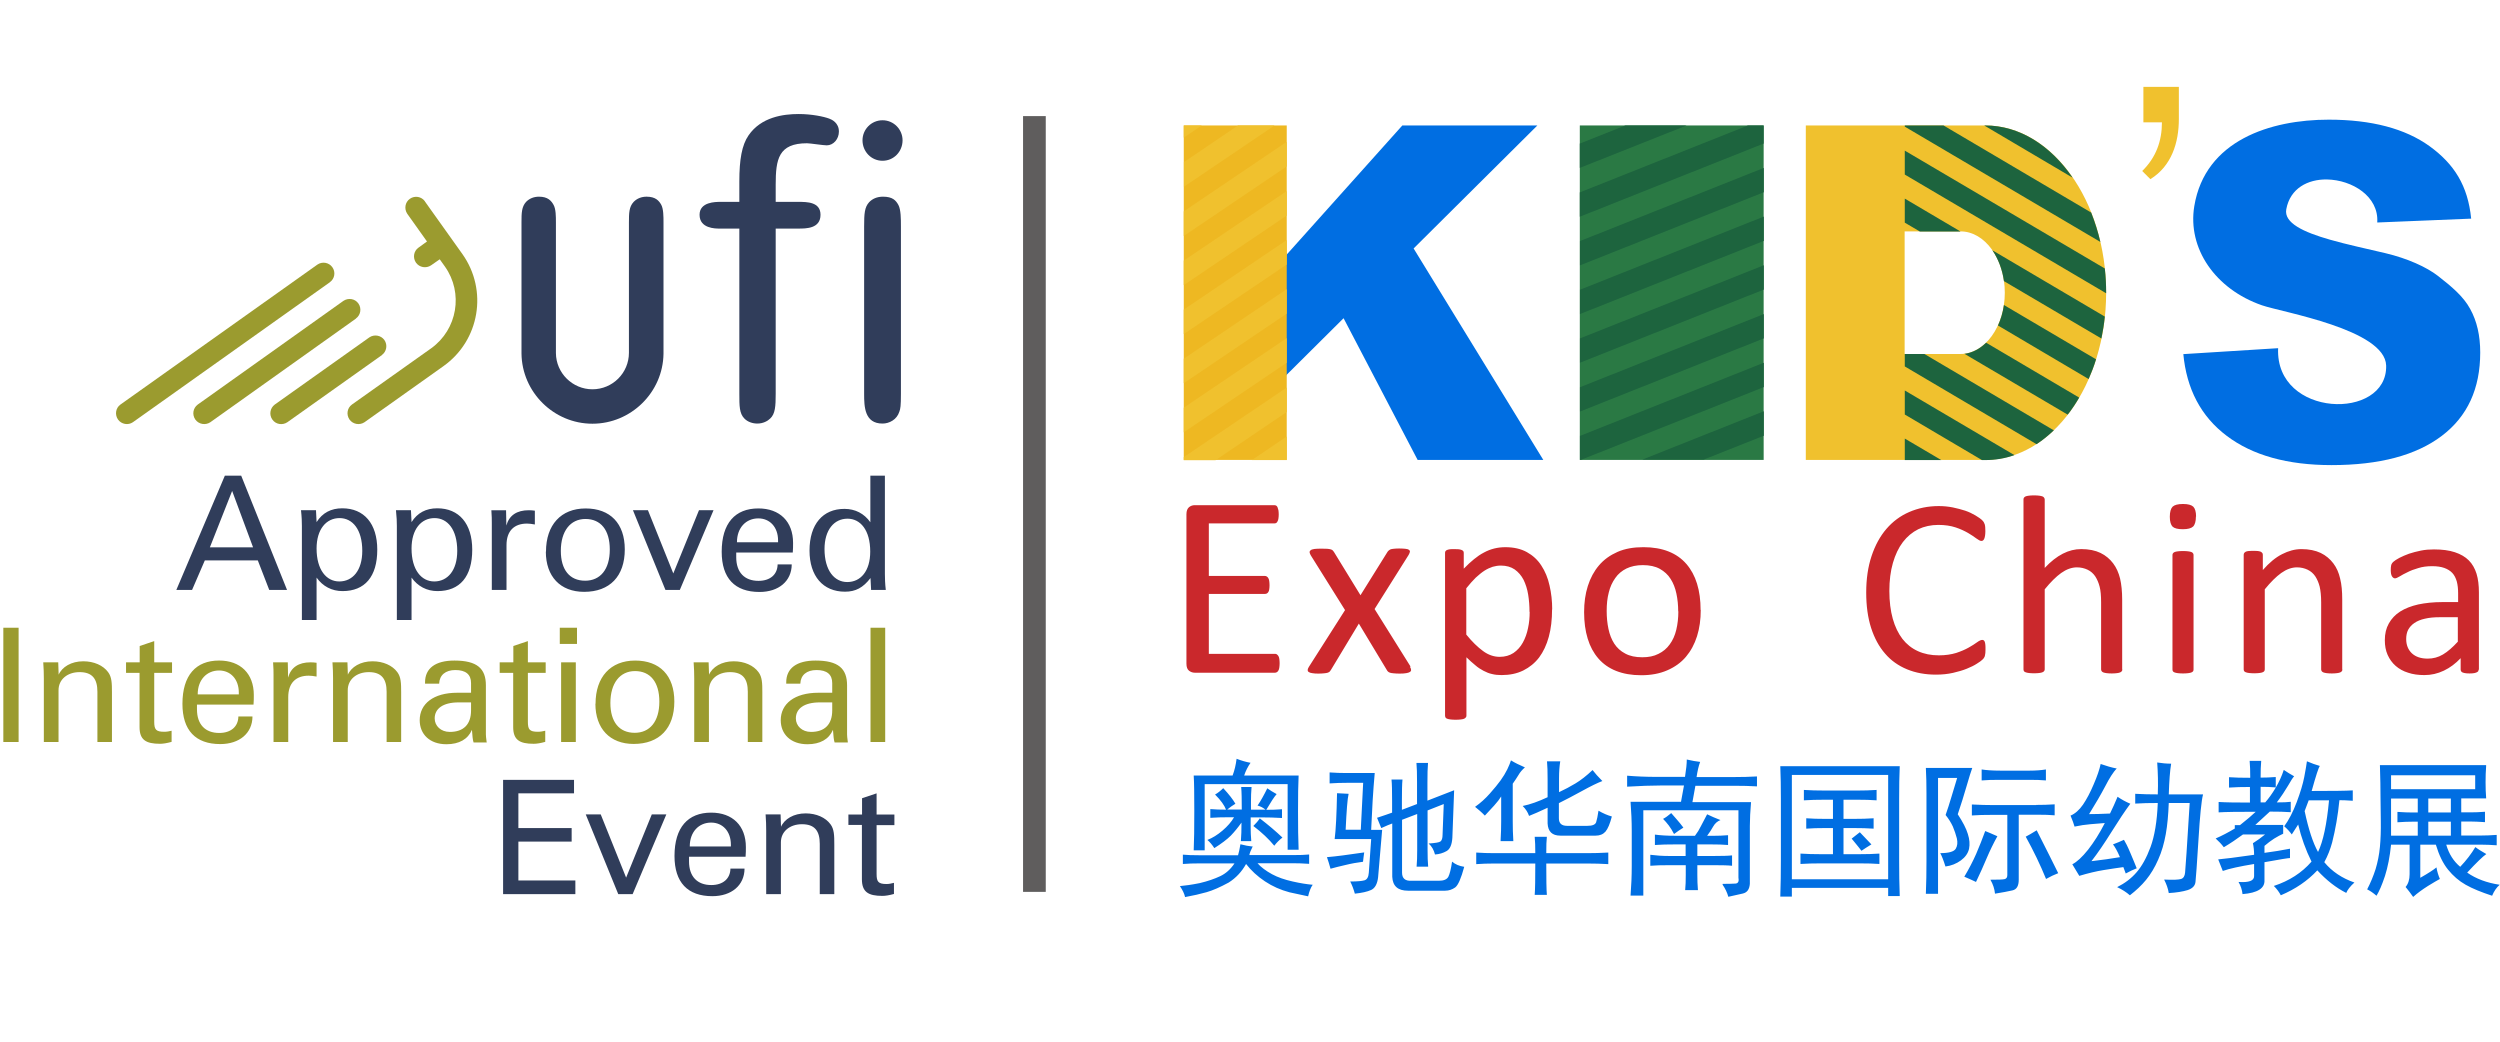 <?xml version="1.0" encoding="utf-8"?>
<!-- Generator: Adobe Illustrator 16.0.0, SVG Export Plug-In . SVG Version: 6.00 Build 0)  -->
<!DOCTYPE svg PUBLIC "-//W3C//DTD SVG 1.1//EN" "http://www.w3.org/Graphics/SVG/1.1/DTD/svg11.dtd">
<svg version="1.1" id="图层_1" xmlns="http://www.w3.org/2000/svg" xmlns:xlink="http://www.w3.org/1999/xlink" x="0px" y="0px"
	 width="510.236px" height="212.598px" viewBox="0 0 510.236 212.598" enable-background="new 0 0 510.236 212.598"
	 xml:space="preserve">
<g id="图层_x0020_1">
	<g id="_334938128">
		<path fill="#303D5A" d="M102.679,182.483h14.749v-2.786h-11.629v-7.936h10.873v-2.756h-10.873v-7.086h11.357v-2.757h-14.477
			V182.483z M126.181,182.483h2.938l6.875-16.265h-2.967l-5.239,12.902l-5.181-12.902h-3.058L126.181,182.483z M151.924,177.273
			h-2.847c-0.031,2.061-1.514,3.36-3.907,3.36c-2.847,0-4.543-1.726-4.543-4.814v-0.637v-0.333h11.539
			c0.062-0.667,0.062-1.333,0.062-1.97c0-4.331-2.695-7.025-7.086-7.025c-4.725,0-7.481,2.998-7.481,8.843
			c0,5.392,2.666,8.208,7.723,8.208c3.907,0,6.542-2.211,6.572-5.603L151.924,177.273z M140.779,172.73
			c0-2.938,1.847-4.845,4.361-4.845c2.3,0,4.029,1.725,4.029,4.512v0.363h-8.39V172.73z M159.405,168.885l-0.091-2.666h-3.059
			c0.091,1.181,0.121,2.302,0.121,3.332v12.932h2.999v-10.571c0-2.181,1.788-3.694,4.3-3.694c2.575,0,3.635,1.332,3.635,3.998
			v10.267h2.966v-10.116c0-1.879-0.029-3.149-0.786-4.149c-1-1.362-2.877-2.211-5.058-2.211c-2.423,0-4.361,1.121-5.087,2.847
			L159.405,168.885z M173.154,166.219v2.15h2.755v11.056c0,2.604,1.271,3.421,4.18,3.421c0.604,0,1.393-0.12,2.362-0.393v-2.271
			c-0.484,0.12-0.969,0.241-1.484,0.241c-1.726,0-2.06-0.454-2.06-2.06v-9.964h3.634v-2.15h-3.634v-4.33l-2.968,0.999v3.331h-2.755
			L173.154,166.219z"/>
		<path fill="#9B9B2F" d="M3.798,128.121h-3.12v23.318h3.12V128.121z M11.975,137.841l-0.091-2.664H8.826
			c0.092,1.181,0.122,2.301,0.122,3.331v12.932h2.998V140.87c0-2.181,1.787-3.694,4.3-3.694c2.544,0,3.634,1.332,3.634,3.997v10.266
			h2.968v-10.116c0-1.876-0.03-3.147-0.788-4.147c-1-1.363-2.876-2.211-5.057-2.211c-2.423,0-4.361,1.121-5.089,2.847
			L11.975,137.841z M25.724,135.177v2.15h2.757v11.056c0,2.604,1.272,3.421,4.18,3.421c0.605,0,1.393-0.121,2.362-0.394v-2.271
			c-0.485,0.12-0.969,0.211-1.485,0.211c-1.726,0-2.06-0.454-2.06-2.059v-9.964h3.634v-2.15h-3.634v-4.331l-2.967,1v3.331h-2.757
			H25.724L25.724,135.177z M51.497,146.232h-2.846c-0.029,2.059-1.515,3.361-3.908,3.361c-2.846,0-4.542-1.727-4.542-4.816v-0.636
			v-0.334h11.54c0.06-0.666,0.06-1.333,0.06-1.968c0-4.333-2.695-7.027-7.086-7.027c-4.725,0-7.48,2.999-7.48,8.843
			c0,5.391,2.665,8.208,7.722,8.208c3.907,0,6.542-2.21,6.572-5.602L51.497,146.232z M40.352,141.688
			c0-2.937,1.847-4.846,4.361-4.846c2.3,0,4.028,1.728,4.028,4.514v0.364h-8.39V141.688z M55.859,151.44h2.968v-9.146
			c0-2.877,1.543-4.391,4.179-4.391c0.424,0,0.968,0.06,1.606,0.182v-2.816c-0.395-0.061-0.819-0.091-1.242-0.091
			c-2.424,0-3.999,1.029-4.573,3.12l-0.061-3.12h-3c0.091,1.12,0.091,1.999,0.091,2.573v0.638v13.052H55.859z M71.001,137.841
			l-0.091-2.664h-3.057c0.091,1.181,0.121,2.301,0.121,3.331v12.932h2.998V140.87c0-2.181,1.788-3.694,4.3-3.694
			c2.544,0,3.634,1.332,3.634,3.997v10.266h2.967v-10.116c0-1.876-0.029-3.147-0.787-4.147c-1-1.363-2.876-2.211-5.057-2.211
			c-2.423,0-4.361,1.121-5.088,2.847L71.001,137.841z M96.138,143.384v1.606c0,2.876-1.545,4.39-4.331,4.39
			c-1.817,0-3.09-1.211-3.09-2.755c0-1.938,1.606-3.271,4.906-3.271h2.515V143.384z M99.318,151.44
			c-0.121-0.848-0.152-1.361-0.152-1.543v-1.031v-8.995c0-3.421-1.786-5.055-6.419-5.055c-3.877,0-5.998,1.573-5.998,4.451v0.272
			h2.878c0.061-1.759,1.302-2.787,3.301-2.787c2.15,0,3.21,0.909,3.21,2.666v1.968h-2.817c-4.875,0-7.663,2.271-7.663,5.603
			c0,2.878,2.061,4.907,5.452,4.907c2.604,0,4.392-1.03,5.209-2.938c0.091,1.213,0.151,2.029,0.333,2.574h2.696L99.318,151.44z
			 M101.983,135.177v2.15h2.756v11.056c0,2.604,1.271,3.421,4.18,3.421c0.606,0,1.393-0.121,2.362-0.394v-2.271
			c-0.484,0.12-0.969,0.211-1.483,0.211c-1.727,0-2.061-0.454-2.061-2.059v-9.964h3.634v-2.15h-3.634v-4.331l-2.967,1v3.331h-2.755
			H101.983L101.983,135.177z M114.522,151.44h2.998v-16.263h-2.998V151.44z M117.762,128.121h-3.513v3.302h3.513V128.121z
			 M121.517,143.625c0,5.058,2.938,8.209,7.814,8.209c5.238,0,8.297-3.18,8.297-8.661c0-5.302-2.967-8.357-7.995-8.357
			c-5.027,0-8.085,3.36-8.085,8.811L121.517,143.625L121.517,143.625z M129.603,136.963c3.12,0,4.966,2.241,4.966,6.239
			c0,4.089-1.969,6.36-5.028,6.36c-3.18,0-4.965-2.241-4.965-6.088C124.576,139.448,126.515,136.963,129.603,136.963z
			 M144.717,137.841l-0.091-2.664h-3.059c0.091,1.181,0.121,2.301,0.121,3.331v12.932h2.999V140.87c0-2.181,1.787-3.694,4.3-3.694
			c2.574,0,3.635,1.332,3.635,3.997v10.266h2.966v-10.116c0-1.876-0.029-3.147-0.786-4.147c-1-1.363-2.877-2.211-5.058-2.211
			c-2.423,0-4.362,1.121-5.088,2.847L144.717,137.841z M169.853,143.384v1.606c0,2.876-1.545,4.39-4.332,4.39
			c-1.817,0-3.09-1.211-3.09-2.755c0-1.938,1.606-3.271,4.907-3.271h2.515V143.384z M173.033,151.44
			c-0.12-0.848-0.151-1.361-0.151-1.543v-1.031v-8.995c0-3.421-1.787-5.055-6.421-5.055c-3.878,0-5.996,1.573-5.996,4.451v0.272
			h2.876c0.061-1.759,1.302-2.787,3.301-2.787c2.15,0,3.21,0.909,3.21,2.666v1.968h-2.817c-4.907,0-7.691,2.271-7.691,5.603
			c0,2.878,2.059,4.907,5.45,4.907c2.605,0,4.392-1.03,5.209-2.938c0.091,1.213,0.152,2.029,0.334,2.574h2.695V151.44
			L173.033,151.44z M180.664,128.121h-2.998v23.318h2.998V128.121z"/>
		<path fill="#303D5A" d="M39.201,120.398l2.604-6.026h10.811l2.333,6.026h3.633l-9.357-23.32h-3.331l-9.903,23.32h3.241H39.201z
			 M51.648,111.705h-8.812l4.543-11.508L51.648,111.705z M61.643,126.545h2.968v-8.661c1.271,1.788,3.12,2.756,5.299,2.756
			c4.543,0,7.088-2.938,7.088-8.448c0-5.33-2.696-8.45-7.148-8.45c-2.271,0-4.028,0.909-5.238,2.817l-0.121-2.424h-3.06
			c0.153,1.362,0.182,2.392,0.182,3.21v19.201L61.643,126.545L61.643,126.545z M64.612,111.948c0-3.937,1.969-6.208,4.694-6.208
			c2.635,0,4.633,2.301,4.633,6.694c0,3.997-1.969,6.238-4.694,6.238C66.641,118.671,64.612,116.339,64.612,111.948z
			 M81.026,126.545h2.968v-8.661c1.271,1.788,3.12,2.756,5.3,2.756c4.542,0,7.086-2.938,7.086-8.448c0-5.33-2.695-8.45-7.146-8.45
			c-2.271,0-4.03,0.909-5.24,2.817l-0.121-2.424h-3.059c0.151,1.362,0.182,2.392,0.182,3.21v19.201L81.026,126.545L81.026,126.545z
			 M83.994,111.948c0-3.937,1.969-6.208,4.695-6.208c2.634,0,4.633,2.301,4.633,6.694c0,3.997-1.97,6.238-4.695,6.238
			C86.023,118.671,83.994,116.339,83.994,111.948z M100.408,120.398h2.967v-9.146c0-2.878,1.544-4.392,4.18-4.392
			c0.423,0,0.97,0.061,1.605,0.183v-2.816c-0.393-0.063-0.818-0.092-1.241-0.092c-2.424,0-3.997,1.03-4.573,3.12l-0.062-3.12h-2.999
			c0.091,1.121,0.091,1.999,0.091,2.574v0.636v13.054H100.408z M111.402,112.584c0,5.057,2.938,8.207,7.813,8.207
			c5.24,0,8.299-3.181,8.299-8.66c0-5.301-2.967-8.359-7.995-8.359c-5.027,0-8.086,3.362-8.086,8.813L111.402,112.584
			L111.402,112.584z M119.488,105.921c3.121,0,4.968,2.241,4.968,6.239c0,4.088-1.969,6.359-5.028,6.359
			c-3.18,0-4.965-2.242-4.965-6.087C114.462,108.404,116.4,105.921,119.488,105.921z M135.812,120.398h2.937l6.876-16.264h-2.967
			l-5.24,12.901l-5.178-12.901h-3.059L135.812,120.398z M161.554,115.189h-2.846c-0.029,2.059-1.514,3.36-3.905,3.36
			c-2.847,0-4.543-1.725-4.543-4.815v-0.637v-0.334h11.539c0.061-0.665,0.061-1.331,0.061-1.968c0-4.33-2.695-7.027-7.086-7.027
			c-4.725,0-7.481,3-7.481,8.844c0,5.391,2.665,8.206,7.723,8.206c3.906,0,6.541-2.21,6.572-5.602L161.554,115.189z M150.41,110.645
			c0-2.937,1.848-4.845,4.361-4.845c2.302,0,4.028,1.726,4.028,4.513v0.364h-8.389V110.645z M177.727,120.398h3.057
			c-0.151-1.333-0.182-2.393-0.182-3.241V97.077h-2.967v9.51c-1.271-1.787-3.09-2.728-5.3-2.728c-4.392,0-7.117,3.121-7.117,8.511
			c0,5.21,2.756,8.39,7.237,8.39c2.181,0,3.695-0.818,5.21-2.786l0.121,2.393L177.727,120.398z M168.278,112.069
			c0-3.938,1.97-6.209,4.696-6.209c2.635,0,4.634,2.333,4.634,6.724c0,3.996-1.969,6.208-4.694,6.208
			c-2.605,0-4.636-2.332-4.636-6.753V112.069L168.278,112.069z"/>
		<path fill="#9B9B2F" d="M67.336,57.585L67.336,57.585c0.97-0.695,1.212-2.059,0.486-3.058c-0.697-0.969-2.06-1.211-3.059-0.514
			L24.573,82.571l0,0c-0.967,0.697-1.18,2.06-0.484,3.059c0.697,0.969,2.061,1.211,3.029,0.545l40.188-28.558L67.336,57.585z"/>
		<path fill="#9B9B2F" d="M72.637,65.006L72.637,65.006c0.969-0.697,1.211-2.061,0.515-3.059c-0.696-1-2.06-1.211-3.059-0.544l0,0
			L40.352,82.571l0,0c-0.97,0.728-1.181,2.06-0.484,3.059c0.697,0.969,2.059,1.211,3.059,0.545l29.74-21.168L72.637,65.006
			L72.637,65.006z"/>
		<path fill="#9B9B2F" d="M77.937,72.455L77.937,72.455c0.968-0.696,1.211-2.059,0.514-3.059c-0.697-0.969-2.061-1.211-3.059-0.545
			l0,0L56.07,82.571c-0.969,0.728-1.181,2.09-0.484,3.059c0.696,1,2.06,1.211,3.059,0.545l19.322-13.72H77.937z"/>
		<path fill="#9B9B2F" d="M86.719,41.08c-0.695-0.969-2.059-1.211-3.057-0.514c-1,0.696-1.212,2.06-0.546,3.058l0,0l4.029,5.664
			l-1.758,1.271l0,0c-0.968,0.697-1.181,2.06-0.483,3.059c0.695,0.97,2.06,1.211,3.057,0.545l1.787-1.242l1.06,1.486l0,0l0,0
			c3.816,5.39,2.544,12.841-2.817,16.686L71.819,82.571l0,0c-0.969,0.697-1.182,2.06-0.484,3.059
			c0.695,0.969,2.06,1.211,3.057,0.545l16.113-11.448c7.389-5.239,9.116-15.475,3.876-22.865l-7.662-10.751V41.08z"/>
		<path fill="#303D5A" d="M150.894,37.022c0-4.452,0.514-7.419,1.878-9.388c2.574-3.755,7.086-4.361,10.236-4.361
			c2.634,0,5.118,0.515,6.238,0.939c0.515,0.182,1.969,0.848,1.969,2.634c0,1.545-1.121,2.818-2.482,2.818
			c-0.697,0-3.422-0.425-4.029-0.425c-5.814,0-6.389,3.24-6.389,8.45v3.513h4.604c1.787,0,4.543,0,4.543,2.634
			c0,2.817-2.908,2.817-4.543,2.817h-4.604v33.737c0,2.484-0.09,4.088-1.121,5.028c-0.515,0.514-1.454,1.029-2.636,1.029
			c-0.939,0-1.968-0.333-2.634-1.029c-1.03-1.03-1.03-2.574-1.03-5.028V46.653h-4.029c-0.848,0-4.088,0-4.088-2.817
			c0-2.634,3.24-2.634,4.27-2.634h3.847V37.022z"/>
		<path fill="#303D5A" d="M183.874,80.39c0,2.393-0.09,3.059-0.333,3.666c-0.514,1.605-2.06,2.391-3.422,2.391
			c-3.664,0-3.755-3.422-3.755-6.057V46.228c0-2.665,0.091-3.938,1.029-4.966c0.667-0.696,1.606-1.121,2.817-1.121
			c1.97,0,2.636,0.757,3.15,1.695c0.514,0.939,0.514,2.908,0.514,4.361v34.163L183.874,80.39L183.874,80.39z M180.119,32.812
			c-2.3,0-4.087-1.877-4.087-4.178c0-2.211,1.787-4.089,4.087-4.089c2.302,0,4.089,1.878,4.089,4.089
			C184.208,30.935,182.421,32.812,180.119,32.812z"/>
		<path fill="#303D5A" d="M129.331,41.201l-0.031,0.03c-0.91,1-0.939,2.241-0.939,4.179v26.591c0,4.118-3.332,7.45-7.451,7.45
			c-4.059,0-7.419-3.301-7.45-7.39v-26.65c0-1.212,0-2.755-0.485-3.604c-0.455-0.817-1.15-1.666-2.968-1.666
			c-1.03,0-1.938,0.363-2.604,1.03l-0.03,0.03c-0.909,1-0.939,2.241-0.939,4.18v26.771c0.091,7.905,6.604,14.326,14.477,14.326
			c7.874,0,14.386-6.391,14.506-14.266V45.411c0-1.212,0-2.755-0.454-3.604c-0.454-0.817-1.151-1.666-2.999-1.666
			c-1.03,0-1.938,0.363-2.605,1.03L129.331,41.201z"/>
	</g>
	<path fill="#006EE2" d="M255.682,172.73c-0.395,0.787-0.637,1.394-0.698,1.788h8.875c1.331,0,2.453-0.03,3.33-0.121v1.907
		c-1.271-0.091-2.362-0.121-3.33-0.121h-7.208c0.694,0.788,1.696,1.545,2.967,2.241c1.181,0.638,2.574,1.121,4.21,1.484
		c1.604,0.365,2.967,0.576,4.088,0.667c-0.395,0.546-0.696,1.333-0.938,2.361c-1.121-0.242-2.363-0.514-3.787-0.818
		c-1.815-0.483-3.482-1.211-5.025-2.241c-1.546-1.028-2.819-2.211-3.849-3.543c-0.877,1.576-2.058,2.847-3.542,3.786
		c-1.726,0.939-3.24,1.606-4.514,1.97c-1.271,0.363-2.726,0.695-4.391,0.999c-0.152-0.695-0.514-1.452-1.059-2.241
		c1.029-0.091,2.362-0.272,4.027-0.605c1.667-0.395,3.059-0.879,4.21-1.425c1.151-0.544,2.12-1.422,2.907-2.604h-7.208
		c-1.121,0-2.21,0.029-3.331,0.12v-1.906c0.878,0.091,1.938,0.12,3.21,0.12h8.055c0.153-0.485,0.303-1.212,0.484-2.241
		c0.879,0.242,1.727,0.394,2.606,0.484L255.682,172.73z M245.869,173.548h-2.241c0.091-1.907,0.121-4.572,0.121-8.056
		c0-3.482-0.03-5.875-0.121-7.209h7.935c0.394-1.028,0.667-2.18,0.818-3.421c1.03,0.394,1.97,0.667,2.847,0.817
		c-0.546,0.787-1.001,1.668-1.303,2.604h11.115c-0.091,1.728-0.121,4.181-0.121,7.33s0.03,5.755,0.121,7.813h-2.241v-13.386h-16.931
		v13.477L245.869,173.548L245.869,173.548z M256.651,164.432c0.635-0.938,1.302-2.12,1.997-3.542
		c0.546,0.394,1.181,0.786,1.908,1.181c-0.484,0.544-1.181,1.604-2.119,3.21c1.12,0,2.181-0.031,3.211-0.122v1.789
		c-1.515-0.091-2.848-0.122-4.03-0.122h-2.362v2.242c0,0.635,0.031,1.514,0.121,2.604h-2.119c0.091-1.091,0.122-2.362,0.122-3.785
		c-0.728,1.029-1.456,1.908-2.181,2.665c-0.757,0.757-1.878,1.605-3.36,2.544c-0.485-0.728-0.939-1.271-1.423-1.667
		c1.029-0.394,2.059-1.029,3.088-1.907c1.03-0.879,1.818-1.787,2.363-2.726h-1.06c-1.271,0-2.514,0.029-3.786,0.12v-1.786
		c1.03,0.091,2.09,0.119,3.21,0.119c-0.333-0.876-1.059-1.906-2.241-3.088c0.544-0.304,1.121-0.758,1.666-1.303
		c1.181,1.271,1.999,2.332,2.484,3.18c-0.546,0.335-1.121,0.729-1.667,1.182h2.967c0-2.06-0.029-3.604-0.12-4.604h2.118
		c-0.091,1.029-0.12,1.998-0.12,2.968v1.665h2.967c-0.483-0.392-1-0.665-1.543-0.817L256.651,164.432L256.651,164.432z
		 M257.135,167.037c1.727,1.33,3.271,2.634,4.604,3.905c-0.637,0.484-1.181,1.029-1.666,1.667c-1.091-1.332-2.516-2.694-4.271-4.029
		c0.545-0.545,1-1.059,1.303-1.543H257.135z M281.03,166.915c1.424-0.483,2.453-0.818,3.09-1.06v-2.361
		c0-2.061-0.029-3.514-0.12-4.393h2.24c-0.09,0.879-0.119,2.302-0.119,4.271v1.908l3.088-1.181v-4.481
		c0-1.727-0.03-3.028-0.121-3.907h2.362c-0.091,0.938-0.119,2.301-0.119,4.03v3.664l5.45-2.12l-0.362,9.691
		c-0.091,1.424-0.484,2.332-1.182,2.725c-0.695,0.394-1.484,0.638-2.361,0.697c-0.243-0.938-0.667-1.696-1.304-2.241
		c1.334-0.091,2.151-0.213,2.424-0.424c0.273-0.213,0.424-0.666,0.424-1.363l0.241-6.269l-3.301,1.304v8.056
		c0,1.332,0.03,2.483,0.121,3.422h-2.361c0.09-0.938,0.121-2.09,0.121-3.422v-7.33l-3.09,1.182v10.781
		c0,1.18,0.636,1.727,1.906,1.665h5.574c1.028,0,1.667-0.271,1.968-0.816c0.273-0.546,0.546-1.576,0.759-3.089
		c0.636,0.544,1.452,0.908,2.482,1.059c-0.637,2.361-1.242,3.756-1.847,4.21c-0.605,0.423-1.272,0.665-2.06,0.665h-7.572
		c-2.059,0-3.119-0.938-3.21-2.846v-10.873c-0.485,0.151-1.212,0.483-2.241,0.938l-0.818-1.999L281.03,166.915z M281.272,178.97
		c-0.152,1.423-0.637,2.301-1.423,2.664c-0.787,0.364-1.908,0.605-3.332,0.757c-0.243-0.877-0.545-1.696-0.938-2.483
		c1.424,0,2.392-0.091,2.908-0.243c0.514-0.15,0.817-0.666,0.878-1.543l0.484-6.876h-7.452c0.245-1.907,0.395-4.998,0.485-9.357
		l2.362,0.121c-0.242,1.03-0.423,3.482-0.605,7.327h3.09c0.091-1.815,0.242-4.997,0.485-9.569h-3.18
		c-1.183,0-2.425,0.03-3.667,0.121v-2.241c1.273,0.091,2.363,0.12,3.301,0.12h5.906c-0.15,1.726-0.304,3.604-0.424,5.634
		c-0.12,2.027-0.211,3.996-0.302,5.965h2.241l-0.818,9.571V178.97z M278.183,175.88c-1.18,0.152-2.393,0.363-3.604,0.666
		c-1.241,0.273-2.241,0.545-3.027,0.758c-0.242-0.88-0.485-1.666-0.728-2.362c1.029-0.091,2.12-0.212,3.271-0.363
		s2.574-0.364,4.332-0.606C278.336,174.518,278.274,175.153,278.183,175.88z M318.433,155.407c-0.151,0.939-0.242,2.09-0.242,3.422
		v2.847c1.181-0.545,2.302-1.15,3.361-1.786c1.06-0.637,2.241-1.545,3.482-2.726c0.485,0.636,1.15,1.393,1.999,2.24
		c-1.03,0.395-2.393,1.061-4.149,2.029c-1.726,0.939-3.302,1.788-4.725,2.483v3.089c0,1.03,0.546,1.544,1.667,1.544h4.148
		c1.029,0,1.605-0.242,1.787-0.727c0.151-0.484,0.333-1.271,0.484-2.362c0.938,0.545,1.848,0.939,2.726,1.181
		c-0.394,1.515-0.817,2.515-1.302,3.089c-0.486,0.546-1.15,0.819-1.999,0.819h-7.209c-1.665,0-2.514-0.819-2.604-2.483v-3.21
		c-1.666,0.786-2.937,1.332-3.785,1.666c-0.243-0.728-0.666-1.394-1.302-2.029c1.514-0.302,3.21-0.908,5.087-1.788v-3.664
		c0-1.514-0.03-2.725-0.121-3.664h2.726L318.433,155.407z M313.345,174.123c0-1.332-0.029-2.453-0.12-3.331h2.482
		c-0.091,0.727-0.12,1.817-0.12,3.331h8.509c1.181,0,2.575-0.03,4.15-0.121v2.362c-1.484-0.091-2.847-0.121-4.027-0.121h-8.632
		c0,3.24,0.029,5.362,0.12,6.391h-2.482c0.091-1.12,0.12-3.241,0.12-6.391h-8.632c-1.03,0-2.182,0.03-3.423,0.121v-2.362
		c1.272,0.091,2.453,0.121,3.543,0.121H313.345z M311.226,156.619c-0.545,0.482-1,0.999-1.303,1.543
		c-0.333,0.546-0.728,1.15-1.181,1.787v7.692c0,1.271,0.029,2.605,0.12,4.028h-2.604c0.092-1.514,0.123-2.847,0.123-4.028v-5.088
		c-0.336,0.545-0.789,1.15-1.425,1.847c-0.637,0.665-1.272,1.362-1.907,2.061c-0.697-0.729-1.395-1.305-1.999-1.788
		c1.12-0.787,2.12-1.697,3.027-2.727c0.909-1.028,1.637-1.907,2.181-2.665c0.546-0.756,1.002-1.514,1.363-2.241
		c0.363-0.757,0.604-1.362,0.758-1.847C309.166,155.68,310.105,156.134,311.226,156.619z M351.596,180.393
		c1.18,0,2.061-0.029,2.604-0.062c0.546-0.029,0.758-0.455,0.606-1.242V165.37h-19.414v17.414h-2.605
		c0.153-1.969,0.243-3.998,0.243-6.026v-7.209c0-1.907-0.09-3.876-0.243-5.905h10.297l0.606-3.331h-4.725
		c-1.969,0-4.27,0.091-6.876,0.243v-2.241c1.817,0.15,3.815,0.242,6.027,0.242h5.785c0.241-1.515,0.363-2.694,0.363-3.544
		c1.029,0.245,1.938,0.395,2.726,0.485c-0.333,0.878-0.546,1.908-0.728,3.09h7.936c1.332,0,2.817-0.03,4.392-0.122v2.029
		c-1.484-0.091-2.969-0.12-4.392-0.12h-8.177l-0.604,3.331h11.962c-0.151,1.817-0.242,3.423-0.242,4.845v11.843
		c-0.091,1.121-0.546,1.756-1.425,1.969c-0.877,0.212-1.847,0.423-2.967,0.665c-0.242-0.878-0.637-1.694-1.18-2.482L351.596,180.393
		z M337.756,170.338c1.12,0.151,2.484,0.241,4.149,0.241h4.028c0.484-0.635,0.878-1.271,1.181-1.906
		c0.334-0.637,0.757-1.453,1.303-2.483c0.787,0.394,1.695,0.787,2.725,1.18c-0.635,0.245-1.12,0.667-1.483,1.304
		c-0.363,0.636-0.757,1.271-1.241,1.906h1.423c0.788,0,1.728-0.028,2.847-0.12v1.999c-1.028-0.091-2.211-0.12-3.541-0.12h-2.728
		v2.362h3.422c1.667,0,2.878-0.03,3.664-0.121v2.12c-0.785-0.091-2.026-0.121-3.664-0.121h-3.422v1.998
		c0,1.03,0.029,2.06,0.12,3.089h-2.604c0.092-0.878,0.12-1.908,0.12-3.089v-1.998h-3.209c-1.727,0-3.09,0.03-4.028,0.121v-2.242
		c1.181,0.152,2.454,0.243,3.785,0.243h3.423v-2.362h-2.12c-1.574,0-2.968,0.029-4.149,0.12L337.756,170.338L337.756,170.338z
		 M343.57,168.914c-0.636,0.394-1.271,0.818-1.908,1.303c-0.333-0.637-0.667-1.212-1.06-1.727c-0.394-0.514-0.787-0.968-1.181-1.361
		c0.484-0.243,1.03-0.637,1.667-1.182c0.484,0.546,0.877,1.03,1.24,1.423C342.692,167.764,343.085,168.277,343.57,168.914z
		 M387.726,156.376c-0.091,1.969-0.12,4.18-0.12,6.634v12.659c0,2.453,0.029,4.845,0.12,7.207h-2.362v-1.666h-19.655v1.787h-2.361
		c0.091-2.453,0.12-4.966,0.12-7.572V163.01c0-2.363-0.029-4.574-0.12-6.634H387.726z M385.364,179.452v-21.29h-19.655v21.29
		H385.364z M379.216,161.343c1.181,0,2.453-0.03,3.786-0.121v2.12c-1.182-0.091-2.454-0.12-3.786-0.12h-2.968v3.906h2.119
		c1.425,0,2.757-0.031,4.028-0.122v2.119c-1.271-0.091-2.604-0.12-4.028-0.12h-2.119v5.33h3.302c1.423,0,2.755-0.03,4.028-0.121
		v2.118c-1.182-0.09-2.514-0.119-4.028-0.119h-8.056c-1.332,0-2.694,0.029-4.028,0.119v-2.118c1.332,0.091,2.695,0.121,4.028,0.121
		h2.604v-5.33h-1.667c-1.332,0-2.605,0.029-3.785,0.12v-2.119c1.18,0.091,2.453,0.122,3.785,0.122h1.667v-3.906h-1.788
		c-1.423,0-2.785,0.029-4.149,0.12v-2.12c1.334,0.091,2.727,0.121,4.149,0.121h6.875H379.216z M379.579,169.854
		c0.395,0.394,1.181,1.212,2.363,2.483c-0.787,0.484-1.454,0.908-2.029,1.302c-0.242-0.334-0.909-1.151-1.998-2.482
		C378.55,170.67,379.094,170.247,379.579,169.854z M402.535,156.71c-0.242,0.637-0.636,1.907-1.181,3.784
		c-0.546,1.907-1.149,3.787-1.787,5.694c1.03,1.575,1.727,2.907,2.06,4.028c0.364,1.12,0.424,2.12,0.243,3.028
		c-0.212,0.908-0.757,1.696-1.665,2.362c-0.909,0.666-1.97,1.092-3.15,1.242c-0.393-1.271-0.758-2.181-1.06-2.727
		c1.727,0,2.785-0.303,3.149-0.878c0.363-0.605,0.423-1.303,0.243-2.12c-0.213-0.817-0.484-1.635-0.818-2.422
		c-0.363-0.788-0.848-1.575-1.484-2.363c0.394-1.12,0.787-2.332,1.181-3.664c0.394-1.333,0.787-2.636,1.181-3.907h-3.906v23.653
		h-2.484c0.091-2.21,0.123-4.391,0.123-6.512v-14.083c0-1.726-0.032-3.422-0.123-5.089h9.479V156.71L402.535,156.71z
		 M415.557,164.281c1.271,0,2.516-0.03,3.788-0.121v2.241c-1.031-0.092-2.181-0.121-3.423-0.121h-3.907v13.265
		c0,1.271-0.423,1.999-1.302,2.182c-0.878,0.21-2.061,0.422-3.543,0.666c-0.091-0.939-0.395-1.908-0.939-2.848
		c1.574,0,2.543-0.029,2.907-0.12c0.363-0.091,0.545-0.363,0.545-0.819V166.31h-2.967c-1.726,0-3.149,0.03-4.27,0.122v-2.241
		c1.727,0.091,3.148,0.12,4.27,0.12h8.874L415.557,164.281z M414.257,157.283c1.271,0,2.361-0.091,3.301-0.242v2.242
		c-0.939-0.092-2.06-0.121-3.301-0.121h-6.27c-1.334,0-2.515,0.029-3.543,0.121v-2.242c0.938,0.151,2.209,0.242,3.786,0.242H414.257
		z M400.899,178.94c0.939-1.576,1.759-3.15,2.425-4.665c0.667-1.544,1.271-3.088,1.847-4.664c0.636,0.244,1.453,0.606,2.483,1.06
		c-0.787,1.425-1.515,2.91-2.182,4.482c-0.665,1.576-1.393,3.211-2.181,4.848c-0.635-0.304-1.423-0.667-2.361-1.061H400.899z
		 M415.678,169.459c1.969,3.877,3.423,6.784,4.392,8.753c-0.786,0.302-1.635,0.695-2.483,1.18c-1.181-2.907-2.573-5.784-4.149-8.632
		C413.924,170.52,414.649,170.096,415.678,169.459z M441.724,179.515c1.817,0.091,2.968,0.029,3.422-0.122
		c0.485-0.15,0.758-0.604,0.818-1.302c0.091-0.696,0.393-5.452,0.939-14.204h-4.27c-0.091,2.361-0.272,4.481-0.605,6.33
		c-0.334,1.848-0.818,3.604-1.546,5.208c-0.694,1.606-1.543,2.999-2.482,4.149c-0.939,1.151-2.06,2.181-3.302,3.15
		c-0.727-0.636-1.574-1.181-2.604-1.666c1.574-0.786,2.906-1.788,3.967-3.028c1.06-1.212,2.028-2.938,2.848-5.148
		c0.817-2.212,1.332-5.209,1.482-8.995c-1.664,0-3.21,0.029-4.603,0.121v-1.998c1.515,0.091,3.029,0.119,4.603,0.119
		c0.091-2.3,0.031-4.451-0.119-6.512c0.938,0.153,1.907,0.244,2.848,0.244c-0.245,1.423-0.395,3.512-0.485,6.268h6.996
		c-0.335,1.273-0.636,4.362-0.938,9.298c-0.304,4.937-0.517,7.784-0.606,8.571c-0.091,0.786-0.605,1.333-1.604,1.665
		c-1,0.303-2.271,0.515-3.847,0.606c-0.152-0.938-0.484-1.848-0.939-2.727L441.724,179.515z M432.035,156.801
		c-0.729,0.786-1.515,1.999-2.364,3.664c-0.877,1.665-1.968,3.543-3.301,5.692c1.03,0,2.454-0.029,4.271-0.12
		c0.544-1.121,1.06-2.241,1.544-3.423c0.787,0.546,1.665,1.03,2.604,1.424c-1.12,1.515-2.391,3.422-3.846,5.755
		c-1.453,2.333-2.817,4.332-4.089,5.967c2.12-0.243,4.059-0.516,5.815-0.818c-0.545-1.271-1.029-2.12-1.424-2.604
		c0.879-0.335,1.606-0.638,2.241-0.94c0.302,0.484,0.757,1.362,1.302,2.665c0.548,1.303,1.001,2.361,1.303,3.15
		c-0.636,0.242-1.394,0.605-2.241,1.06l-0.484-1.303c-1.18,0.152-2.514,0.364-4.028,0.604c-1.515,0.244-3.149,0.638-4.967,1.182
		c-0.635-1.029-1.09-1.816-1.423-2.362c0.939-0.484,1.999-1.453,3.212-2.968c1.18-1.515,2.331-3.301,3.42-5.451
		c-0.938,0.091-1.938,0.151-2.966,0.242c-1.03,0.091-2.09,0.241-3.211,0.485c-0.153-0.546-0.424-1.304-0.819-2.242
		c0.938-0.395,1.787-1.149,2.545-2.241c0.757-1.121,1.485-2.484,2.181-4.149c0.727-1.667,1.181-3.029,1.424-4.149
		c1.12,0.395,2.21,0.727,3.33,0.938L432.035,156.801z M459.26,158.708c0-1.332-0.029-2.482-0.12-3.422h2.361
		c-0.091,0.939-0.12,2.09-0.12,3.422c0.878,0,1.908-0.03,3.089-0.121v2.118c-1.028-0.09-2.059-0.12-3.089-0.12v3.181h0.939
		c0.694-0.788,1.424-1.786,2.118-2.968c0.696-1.18,1.272-2.424,1.667-3.665c0.697,0.485,1.423,0.91,2.119,1.303
		c-0.242,0.243-0.665,0.878-1.24,1.908c-0.606,1.029-1.363,2.181-2.302,3.422c1.271,0,2.211-0.03,2.846-0.121v2.12
		c-1.181-0.091-2.604-0.121-4.27-0.121c-1.029,0.939-1.998,1.848-2.968,2.725h5.693v1.789c-0.546,0.242-1.15,0.575-1.847,1
		c-0.665,0.423-1.332,0.938-1.97,1.483v1.423c1.817-0.242,3.544-0.513,5.21-0.847v1.907c-0.333,0-2.061,0.272-5.21,0.848v3.665
		c0.093,1.666-1.422,2.604-4.48,2.848c-0.091-0.878-0.363-1.697-0.818-2.482c2.119,0.15,3.181-0.245,3.181-1.183v-2.482
		c-2.907,0.484-5.058,0.938-6.39,1.423l-0.939-2.362c1.121-0.091,3.543-0.393,7.329-0.938c0-0.877-0.091-1.666-0.243-2.362
		c0.878-0.545,1.696-1.151,2.483-1.787h-4.512c-1.273,0.939-2.575,1.817-3.908,2.605c-0.483-0.637-1.029-1.213-1.666-1.788
		c1.272-0.545,2.573-1.24,3.906-2.027v-0.697h1.06c1.424-1.121,2.483-2.028,3.211-2.726c-3.633,0-6.148,0.031-7.571,0.122v-2.12
		c1.423,0.091,3.543,0.12,6.39,0.12v-3.181c-1.576,0-2.999,0.03-4.27,0.122v-2.119c1.18,0.091,2.604,0.119,4.27,0.119
		L459.26,158.708z M473.464,156.347c-0.242,0.243-0.786,1.937-1.665,5.088c4.27,0,7.055-0.03,8.388-0.121v2.12
		c-1.12-0.091-2.027-0.12-2.725-0.12c-0.152,1.573-0.363,3.089-0.605,4.482c-0.243,1.422-0.546,2.815-0.878,4.147
		c-0.364,1.334-0.878,2.695-1.604,4.028c1.574,1.909,3.632,3.272,6.148,4.149c-0.879,0.787-1.425,1.516-1.668,2.12
		c-2.06-1.03-4.027-2.575-5.904-4.604c-1.97,2.119-4.452,3.816-7.452,5.089c-0.332-0.636-0.785-1.271-1.423-1.908
		c3.15-1.029,5.725-2.694,7.692-4.965c-1.18-2.362-2.089-4.908-2.725-7.573l-1.304,2.029c-0.394-0.546-0.908-1.121-1.544-1.667
		c0.939-1.271,1.787-2.907,2.544-4.906c0.758-2.028,1.271-3.724,1.545-5.147c0.272-1.423,0.454-2.483,0.545-3.21
		c0.938,0.393,1.817,0.727,2.605,0.939L473.464,156.347z M470.375,165.583c0.786,3.694,1.696,6.481,2.725,8.298
		c1.03-2.119,1.788-5.632,2.242-10.538h-4.15c-0.332,0.878-0.604,1.605-0.846,2.241L470.375,165.583L470.375,165.583z
		 M507.413,156.226c-0.091,1.18-0.121,2.331-0.121,3.423c0,1.119,0.03,2.207,0.121,3.3h-5.087v2.847h1.998
		c0.786,0,1.726-0.03,2.847-0.121v2.12c-1.333-0.09-2.242-0.121-2.727-0.121h-2.118v2.847h4.27c0.695,0,1.696-0.03,2.968-0.121v2.12
		c-1.271-0.091-2.211-0.122-2.847-0.122h-7.451c0.546,1.908,1.515,3.393,2.848,4.514c1.271-1.332,2.301-2.695,3.089-4.028
		c0.636,0.485,1.394,0.938,2.243,1.423c-0.698,0.484-1.999,1.727-3.908,3.786c1.818,1.271,4.028,2.091,6.633,2.483
		c-0.638,0.545-1.15,1.302-1.544,2.241c-2.211-0.727-3.999-1.453-5.391-2.241c-1.394-0.788-2.574-1.817-3.604-3.091
		c-1.03-1.271-1.847-2.966-2.484-5.088h-3.179v6.755c1.665-0.939,2.756-1.668,3.3-2.12c0.152,0.878,0.396,1.665,0.697,2.361
		c-0.483,0.243-1.272,0.728-2.424,1.424c-1.151,0.728-2.15,1.454-3.028,2.241c-0.545-0.786-1.061-1.452-1.545-2.029
		c0.546-0.635,0.819-1.513,0.819-2.604v-6.027h-3.786c-0.244,2.454-0.666,4.573-1.242,6.39c-0.604,1.817-1.182,3.149-1.726,4.029
		c-0.637-0.545-1.271-0.999-1.908-1.302c0.696-1.333,1.271-2.728,1.727-4.15c0.424-1.423,0.726-2.907,0.878-4.514
		c0.151-1.573,0.21-3.331,0.182-5.269c-0.03-1.938-0.063-3.604-0.063-5.027c0-1.515-0.028-3.635-0.119-6.391h21.653L507.413,156.226
		z M505.173,161.071v-2.847h-17.171v2.847H505.173z M493.452,170.549v-2.845h-1.181c-0.696,0-1.694,0.028-2.968,0.119v-2.119
		c1.273,0.091,2.241,0.12,2.968,0.12h1.181v-2.848h-5.451v7.573L493.452,170.549L493.452,170.549z M500.206,165.825v-2.848h-4.604
		v2.848H500.206z M500.206,170.549v-2.845h-4.604v2.845H500.206z"/>
	<polygon fill="#006EE2" points="288.51,50.709 314.98,93.867 289.329,93.867 274.216,64.946 259.135,79.936 252.108,79.936 
		255.833,59.524 286.21,25.604 313.769,25.604 	"/>
	<polygon fill="#2A7944" points="322.43,25.604 359.954,25.604 359.954,93.867 322.43,93.867 	"/>
	<path fill="#1D643E" d="M331.728,25.604h12.507l-21.805,8.661v-4.968L331.728,25.604z M356.744,25.604h3.21v3.693L322.43,44.23
		v-4.967L356.744,25.604z M359.985,34.266v4.966l-37.524,14.931v-4.967L359.985,34.266z M359.985,44.199v4.967l-37.524,14.931
		v-4.965L359.985,44.199z M359.985,54.133V59.1l-37.524,14.93v-4.966L359.985,54.133z M359.985,64.097v4.966l-37.524,14.932v-4.967
		L359.985,64.097z M359.985,74.031v4.967l-37.282,14.839h-0.243v-4.874L359.985,74.031z M359.985,83.964v4.966l-12.297,4.875H335.18
		l24.805-9.872V83.964z"/>
	<path fill="#F0C12E" d="M368.556,25.604h10.084h10.085H405.2c13.568,0,24.652,15.354,24.652,34.13l0,0
		c0,18.777-11.084,34.131-24.652,34.131h-16.475l0,0h-20.17L368.556,25.604L368.556,25.604z M388.726,47.228v25.016h11.417
		c4.967,0,9.026-5.632,9.026-12.508l0,0c0-6.875-4.06-12.508-9.026-12.508H388.726L388.726,47.228z"/>
	<path fill="#1D643E" d="M388.726,30.722l40.854,24.077c0.183,1.604,0.273,3.272,0.273,4.936l0,0v0.121l-41.097-24.228v-4.907l0,0
		L388.726,30.722L388.726,30.722z M388.726,25.604h7.936l30.133,17.778c0.757,1.907,1.394,3.906,1.878,5.996l-39.915-23.532v-0.211
		l0,0L388.726,25.604z M404.959,25.604h0.212c6.995,0,13.355,4.088,17.838,10.66L404.959,25.604L404.959,25.604z M429.58,64.613
		c-0.15,1.543-0.393,3.028-0.695,4.48l-19.897-11.72c-0.334-2.422-1.182-4.573-2.362-6.299L429.58,64.613z M427.794,73.334
		c-0.424,1.393-0.939,2.726-1.515,4.029L407.775,66.43c0.576-1.272,0.999-2.665,1.212-4.18L427.794,73.334L427.794,73.334z
		 M424.371,81.117c-0.727,1.241-1.514,2.422-2.362,3.512l-21.077-12.417c1.636-0.21,3.15-1.029,4.422-2.271l18.989,11.205l0,0l0,0
		L424.371,81.117z M419.162,87.841c-1.121,1.059-2.301,2.028-3.514,2.817l-26.892-15.871v-2.544h3.996l26.44,15.598l0,0l0,0
		L419.162,87.841L419.162,87.841z M411.106,92.899c-1.878,0.665-3.877,1-5.905,1h-0.695l-15.748-9.297v-4.906l22.35,13.174
		L411.106,92.899L411.106,92.899z M396.206,93.897h-7.449v-4.39L396.206,93.897z M388.757,40.534l11.387,6.724h-8.299l-3.089-1.817
		L388.757,40.534L388.757,40.534z"/>
	<path fill="#006EE2" d="M445.602,72.274l19.351-1.211c-0.636,14.265,22.351,14.84,22.048,3.542
		c-0.211-7.389-21.258-10.872-25.349-12.296c-9.509-3.3-15.232-11.599-13.81-20.229c2.21-13.447,15.565-17.657,27.438-17.657
		c8.722,0,15.597,1.817,20.594,5.421c4.997,3.633,7.813,8.025,8.479,14.779l-19.17,0.787c0.364-5.33-5.117-8.692-10.266-8.783
		c-3.877-0.061-7.511,1.786-8.3,6.087c-0.514,2.786,3.513,4.664,8.935,6.208c3.482,1,7.511,1.848,11.327,2.756
		c4.453,1.06,8.358,2.818,10.692,4.633c2.845,2.211,5.208,4.21,6.57,6.724c1.395,2.514,2.06,5.482,2.06,8.904
		c0,7.39-2.605,13.055-7.845,17.021c-5.238,3.968-12.719,5.966-22.502,5.966c-8.994,0-16.143-1.998-21.381-5.966
		c-5.271-3.967-8.21-9.57-8.875-16.778l0,0v0.092H445.602z"/>
	<polygon fill="#EEB822" points="241.599,25.604 262.617,25.604 262.617,93.867 241.599,93.867 	"/>
	<path fill="#F0C12E" d="M241.599,25.604h3.695l-3.695,2.482V25.604z M252.714,25.604h7.42l-18.505,12.507v-5.026l11.085-7.511l0,0
		l0,0V25.604z M262.617,28.935v5.027l-21.019,14.205V43.14L262.617,28.935z M262.617,38.961v5.025l-21.019,14.206v-4.998
		l21.019-14.203V38.961z M262.617,48.985v4.997l-21.019,14.204v-4.998L262.617,48.985z M262.617,59.01v4.997L241.598,78.21v-4.998
		L262.617,59.01z M262.617,69.033v4.998l-21.019,14.203v-5.027l21.019-14.204V69.033z M262.617,79.058v5.028l-14.537,9.842h-6.481
		v-0.635l21.019-14.205L262.617,79.058L262.617,79.058z M262.617,89.082v4.816H255.5L262.617,89.082z"/>
	<path fill="#F0C12E" d="M437.455,17.73h7.237v6.571c0,4.786-1.482,9.6-5.814,12.266c-0.545-0.547-1.12-1.121-1.666-1.667
		c2.848-2.785,4.028-6.148,4.028-9.934h-3.785V17.73z"/>
	<path fill="#CA282C" d="M261.164,135.388c0,0.334-0.03,0.606-0.062,0.849c-0.03,0.242-0.091,0.454-0.184,0.604
		c-0.091,0.153-0.182,0.272-0.301,0.335c-0.121,0.061-0.243,0.12-0.363,0.12H243.84c-0.394,0-0.787-0.12-1.151-0.394
		c-0.363-0.272-0.544-0.757-0.544-1.453v-30.498c0-0.666,0.182-1.151,0.544-1.454c0.364-0.272,0.728-0.393,1.151-0.393h16.232
		c0.152,0,0.273,0.03,0.394,0.092c0.121,0.09,0.212,0.181,0.271,0.333c0.063,0.151,0.122,0.363,0.182,0.605
		c0.031,0.243,0.063,0.545,0.063,0.877c0,0.304-0.03,0.606-0.063,0.819c-0.028,0.242-0.091,0.422-0.182,0.575
		c-0.06,0.153-0.15,0.244-0.271,0.334c-0.12,0.061-0.242,0.09-0.394,0.09h-13.356v10.721h11.45c0.15,0,0.271,0.031,0.392,0.122
		c0.121,0.06,0.212,0.183,0.304,0.333c0.091,0.152,0.151,0.334,0.182,0.575c0.03,0.242,0.061,0.516,0.061,0.878
		c0,0.304-0.029,0.605-0.061,0.818c-0.03,0.242-0.091,0.424-0.182,0.545c-0.092,0.152-0.183,0.243-0.304,0.303
		c-0.12,0.062-0.242,0.092-0.392,0.092h-11.45v12.233h13.539c0.151,0,0.272,0.031,0.363,0.122c0.119,0.092,0.21,0.182,0.301,0.333
		c0.093,0.153,0.153,0.335,0.184,0.575c0.029,0.245,0.062,0.516,0.062,0.879l0,0V135.388z M287.783,136.115
		c0.152,0.243,0.213,0.454,0.213,0.636c0,0.152-0.091,0.304-0.243,0.395c-0.182,0.121-0.423,0.182-0.758,0.242
		c-0.332,0.062-0.785,0.091-1.332,0.091c-0.514,0-0.938-0.029-1.242-0.061c-0.302-0.031-0.574-0.061-0.727-0.121
		c-0.182-0.061-0.333-0.151-0.423-0.242c-0.091-0.092-0.183-0.213-0.243-0.334l-5.693-9.449l-5.693,9.449
		c-0.062,0.12-0.151,0.242-0.242,0.334c-0.091,0.091-0.244,0.182-0.425,0.242c-0.181,0.062-0.423,0.091-0.726,0.121
		c-0.305,0.03-0.698,0.061-1.181,0.061c-0.516,0-0.94-0.029-1.243-0.091c-0.333-0.029-0.545-0.12-0.727-0.242
		c-0.151-0.091-0.211-0.243-0.211-0.395c0-0.182,0.091-0.363,0.242-0.636l7.389-11.6l-6.996-11.174
		c-0.151-0.244-0.211-0.455-0.242-0.637c0-0.182,0.091-0.303,0.242-0.423c0.152-0.121,0.425-0.182,0.758-0.244
		c0.334-0.03,0.788-0.061,1.361-0.061c0.517,0,0.91,0.029,1.242,0.029c0.302,0.03,0.547,0.062,0.729,0.122
		c0.182,0.062,0.332,0.121,0.393,0.212c0.092,0.091,0.183,0.211,0.242,0.302l5.422,8.843l5.512-8.843
		c0.061-0.091,0.151-0.211,0.242-0.272c0.091-0.091,0.212-0.151,0.364-0.242c0.151-0.062,0.363-0.092,0.635-0.122
		c0.273-0.029,0.638-0.061,1.122-0.061c0.515,0,0.939,0.03,1.271,0.061c0.335,0.03,0.576,0.092,0.729,0.213
		c0.151,0.091,0.242,0.242,0.211,0.394c-0.029,0.182-0.12,0.393-0.272,0.666l-6.936,11.023l7.328,11.721l0,0L287.783,136.115z
		 M316.767,124.364c0,2.091-0.211,3.939-0.667,5.604c-0.454,1.666-1.12,3.06-1.968,4.209c-0.878,1.151-1.969,2.029-3.24,2.665
		c-1.302,0.637-2.757,0.938-4.422,0.938c-0.697,0-1.364-0.06-1.938-0.211c-0.605-0.12-1.18-0.364-1.757-0.666
		c-0.575-0.303-1.151-0.666-1.696-1.151c-0.575-0.453-1.15-0.999-1.788-1.604v11.902c0,0.151-0.029,0.272-0.12,0.362
		c-0.061,0.091-0.182,0.182-0.333,0.272c-0.152,0.062-0.363,0.122-0.667,0.152c-0.303,0.03-0.636,0.062-1.091,0.062
		c-0.423,0-0.756-0.03-1.06-0.062c-0.271-0.029-0.515-0.091-0.666-0.152c-0.181-0.06-0.303-0.15-0.334-0.272
		c-0.062-0.12-0.092-0.241-0.092-0.362v-33.193c0-0.151,0.03-0.303,0.092-0.363c0.063-0.091,0.153-0.182,0.303-0.242
		c0.151-0.061,0.363-0.121,0.604-0.151c0.244-0.031,0.547-0.031,0.88-0.031c0.362,0,0.666,0.031,0.908,0.031
		c0.243,0.029,0.454,0.091,0.604,0.151c0.153,0.061,0.273,0.151,0.335,0.242s0.091,0.212,0.091,0.363v3.211
		c0.727-0.758,1.423-1.395,2.09-1.938c0.666-0.545,1.331-1,2.028-1.361c0.667-0.364,1.362-0.637,2.089-0.819
		c0.728-0.182,1.485-0.272,2.272-0.272c1.726,0,3.18,0.333,4.391,1s2.21,1.575,2.968,2.755c0.758,1.15,1.332,2.517,1.667,4.061
		c0.363,1.543,0.545,3.18,0.545,4.905l0,0L316.767,124.364z M312.164,124.88c0-1.213-0.091-2.393-0.272-3.514
		c-0.183-1.15-0.515-2.15-0.938-3.028c-0.456-0.879-1.061-1.576-1.818-2.12c-0.756-0.515-1.694-0.788-2.817-0.788
		c-0.575,0-1.121,0.092-1.666,0.244c-0.544,0.182-1.091,0.423-1.666,0.786c-0.574,0.365-1.149,0.85-1.787,1.424
		c-0.604,0.605-1.271,1.333-1.938,2.181v9.449c1.18,1.452,2.333,2.573,3.423,3.361c1.059,0.788,2.21,1.182,3.392,1.182
		c1.092,0,2.029-0.272,2.817-0.789c0.788-0.544,1.423-1.241,1.908-2.12c0.484-0.876,0.847-1.876,1.061-2.966
		c0.241-1.091,0.333-2.18,0.333-3.301l0,0l0,0L312.164,124.88L312.164,124.88z M347.113,124.486c0,1.938-0.242,3.726-0.758,5.361
		c-0.514,1.636-1.271,3.028-2.271,4.21c-1.001,1.18-2.271,2.089-3.815,2.755c-1.516,0.666-3.301,1-5.3,1
		c-1.97,0-3.665-0.303-5.12-0.879c-1.453-0.574-2.665-1.423-3.634-2.544c-0.968-1.121-1.694-2.453-2.179-4.058
		c-0.484-1.575-0.728-3.393-0.728-5.392c0-1.938,0.243-3.724,0.757-5.33c0.515-1.635,1.272-3.029,2.271-4.209
		c1-1.181,2.271-2.089,3.785-2.756c1.515-0.666,3.272-0.969,5.3-0.969c1.97,0,3.667,0.303,5.119,0.878
		c1.453,0.575,2.665,1.424,3.634,2.545c0.97,1.12,1.696,2.452,2.18,4.028c0.486,1.575,0.728,3.361,0.728,5.36l0,0l0,0h0.03V124.486z
		 M342.51,124.789c0-1.271-0.12-2.483-0.364-3.634c-0.242-1.152-0.636-2.15-1.181-2.999c-0.544-0.878-1.302-1.545-2.211-2.061
		c-0.938-0.514-2.089-0.758-3.482-0.758c-1.271,0-2.393,0.244-3.331,0.697c-0.907,0.453-1.696,1.09-2.272,1.938
		c-0.604,0.848-1.06,1.816-1.332,2.968c-0.303,1.15-0.422,2.393-0.422,3.756c0,1.304,0.119,2.514,0.363,3.665
		c0.241,1.15,0.637,2.15,1.18,2.998c0.547,0.848,1.304,1.545,2.242,2.029c0.938,0.514,2.09,0.757,3.482,0.757
		c1.271,0,2.363-0.212,3.301-0.697c0.939-0.454,1.697-1.09,2.302-1.936c0.606-0.82,1.061-1.818,1.333-2.969
		c0.273-1.151,0.424-2.393,0.424-3.785l0,0L342.51,124.789z"/>
	<path fill="#CA282C" d="M405.23,132.542c0,0.272,0,0.514-0.029,0.726c-0.029,0.214-0.061,0.364-0.091,0.546
		c-0.029,0.153-0.091,0.303-0.182,0.424c-0.061,0.12-0.181,0.272-0.363,0.423c-0.183,0.183-0.546,0.455-1.091,0.788
		c-0.546,0.363-1.242,0.696-2.059,1.029c-0.819,0.334-1.759,0.606-2.819,0.849c-1.059,0.242-2.24,0.362-3.482,0.362
		c-2.181,0-4.147-0.362-5.905-1.09c-1.757-0.726-3.271-1.787-4.48-3.21c-1.242-1.423-2.182-3.181-2.848-5.239
		c-0.666-2.09-0.999-4.482-0.999-7.208c0-2.785,0.363-5.27,1.091-7.45c0.726-2.181,1.726-4.029,3.027-5.543
		c1.302-1.514,2.848-2.666,4.664-3.452c1.817-0.787,3.815-1.212,6.027-1.212c0.97,0,1.907,0.092,2.847,0.273
		c0.908,0.182,1.758,0.423,2.543,0.667c0.788,0.271,1.486,0.604,2.09,0.967c0.606,0.364,1.03,0.667,1.272,0.878
		c0.243,0.242,0.394,0.395,0.455,0.546c0.061,0.121,0.12,0.244,0.182,0.423c0.029,0.182,0.091,0.363,0.091,0.576
		c0.029,0.242,0.029,0.484,0.029,0.816c0,0.364-0.029,0.637-0.061,0.879c-0.031,0.241-0.091,0.454-0.151,0.605
		c-0.062,0.151-0.152,0.303-0.244,0.364c-0.091,0.09-0.21,0.12-0.363,0.12c-0.242,0-0.575-0.182-1.03-0.515
		c-0.423-0.334-0.999-0.696-1.695-1.119c-0.696-0.396-1.515-0.788-2.514-1.122c-1.001-0.334-2.181-0.515-3.543-0.515
		c-1.485,0-2.878,0.303-4.089,0.879c-1.211,0.604-2.271,1.483-3.15,2.634c-0.877,1.151-1.543,2.575-2.028,4.241
		c-0.484,1.665-0.726,3.604-0.726,5.723c0,2.151,0.241,4.028,0.694,5.664c0.455,1.635,1.121,2.999,1.97,4.118
		c0.848,1.092,1.907,1.938,3.181,2.514c1.271,0.575,2.664,0.849,4.271,0.849c1.332,0,2.513-0.183,3.513-0.485
		c0.999-0.333,1.847-0.695,2.544-1.091c0.697-0.392,1.271-0.757,1.727-1.091c0.454-0.333,0.817-0.484,1.059-0.484
		c0.122,0,0.244,0.031,0.304,0.091c0.091,0.062,0.151,0.153,0.212,0.304c0.059,0.149,0.091,0.363,0.12,0.605
		c0.029,0.273,0.029,0.574,0.029,1l0,0v-0.058H405.23z M433.155,136.63c0,0.151-0.03,0.272-0.12,0.364
		c-0.062,0.091-0.182,0.182-0.335,0.242c-0.152,0.061-0.364,0.121-0.665,0.151c-0.273,0.03-0.606,0.062-1.031,0.062
		c-0.453,0-0.787-0.03-1.06-0.062c-0.272-0.03-0.483-0.091-0.666-0.151c-0.152-0.061-0.272-0.151-0.334-0.242
		c-0.061-0.092-0.12-0.213-0.12-0.364v-13.689c0-1.332-0.091-2.424-0.303-3.211c-0.212-0.816-0.515-1.514-0.909-2.12
		c-0.394-0.575-0.909-1.03-1.543-1.332c-0.638-0.302-1.363-0.484-2.182-0.484c-1.06,0-2.15,0.394-3.211,1.15
		c-1.059,0.757-2.181,1.878-3.36,3.332v16.323c0,0.151-0.03,0.242-0.122,0.363c-0.06,0.092-0.182,0.183-0.333,0.242
		c-0.152,0.063-0.363,0.122-0.666,0.153c-0.272,0.029-0.638,0.061-1.06,0.061c-0.424,0-0.758-0.03-1.06-0.061
		c-0.272-0.03-0.516-0.091-0.667-0.153c-0.182-0.06-0.303-0.15-0.334-0.242c-0.061-0.091-0.091-0.212-0.091-0.363v-34.646
		c0-0.153,0.03-0.274,0.091-0.365c0.062-0.12,0.182-0.182,0.334-0.272c0.151-0.061,0.395-0.12,0.667-0.151
		c0.272-0.031,0.604-0.062,1.06-0.062c0.422,0,0.787,0.03,1.06,0.062c0.272,0.032,0.484,0.091,0.666,0.151
		c0.151,0.062,0.273,0.152,0.333,0.272c0.063,0.091,0.122,0.211,0.122,0.365v13.96c1.211-1.302,2.452-2.271,3.694-2.908
		c1.241-0.636,2.483-0.938,3.755-0.938c1.545,0,2.877,0.273,3.938,0.786c1.06,0.516,1.908,1.241,2.574,2.12
		c0.667,0.879,1.121,1.908,1.423,3.12c0.273,1.181,0.424,2.634,0.424,4.301v14.232l0,0h0.03V136.63z M447.691,136.63
		c0,0.151-0.029,0.272-0.091,0.364c-0.061,0.091-0.183,0.182-0.334,0.242c-0.152,0.061-0.363,0.121-0.665,0.151
		c-0.273,0.03-0.638,0.062-1.061,0.062c-0.425,0-0.758-0.03-1.06-0.062c-0.272-0.029-0.516-0.091-0.667-0.151
		c-0.182-0.061-0.272-0.151-0.333-0.242c-0.062-0.092-0.09-0.213-0.09-0.364v-23.35c0-0.121,0.028-0.243,0.09-0.334
		c0.061-0.121,0.182-0.183,0.333-0.272c0.151-0.061,0.395-0.121,0.667-0.151c0.272-0.031,0.604-0.062,1.06-0.062
		c0.423,0,0.787,0.03,1.061,0.062c0.302,0.029,0.483,0.091,0.665,0.151c0.151,0.061,0.273,0.151,0.334,0.272
		c0.062,0.091,0.091,0.212,0.091,0.334V136.63z M448.175,105.407c0,0.999-0.211,1.695-0.574,2.058
		c-0.395,0.365-1.09,0.547-2.119,0.547c-1,0-1.697-0.182-2.061-0.516c-0.363-0.362-0.575-1.028-0.575-2.027
		c0-1,0.212-1.697,0.575-2.061c0.394-0.363,1.091-0.546,2.12-0.546c0.999,0,1.696,0.183,2.09,0.546
		c0.363,0.363,0.575,1.03,0.575,2.029L448.175,105.407z M478.068,136.63c0,0.151-0.03,0.272-0.121,0.364
		c-0.062,0.091-0.182,0.182-0.335,0.242c-0.15,0.061-0.362,0.121-0.664,0.151c-0.273,0.03-0.606,0.062-1.03,0.062
		c-0.455,0-0.787-0.03-1.06-0.062c-0.274-0.029-0.484-0.091-0.666-0.151c-0.153-0.061-0.273-0.151-0.335-0.242
		c-0.06-0.092-0.12-0.213-0.12-0.364v-13.689c0-1.332-0.12-2.424-0.304-3.211c-0.211-0.816-0.515-1.514-0.908-2.12
		c-0.395-0.575-0.908-1.03-1.545-1.332c-0.635-0.302-1.362-0.484-2.182-0.484c-1.059,0-2.149,0.394-3.21,1.15
		c-1.058,0.757-2.18,1.878-3.36,3.332v16.323c0,0.151-0.03,0.242-0.092,0.363c-0.062,0.092-0.182,0.183-0.334,0.242
		c-0.151,0.063-0.362,0.122-0.665,0.153c-0.273,0.029-0.637,0.061-1.06,0.061c-0.425,0-0.758-0.03-1.061-0.061
		c-0.272-0.03-0.515-0.091-0.666-0.153c-0.182-0.06-0.272-0.15-0.334-0.242c-0.061-0.091-0.091-0.212-0.091-0.363V113.25
		c0-0.153,0.03-0.244,0.091-0.364c0.062-0.091,0.152-0.182,0.303-0.272s0.363-0.121,0.605-0.152
		c0.242-0.029,0.574-0.029,0.968-0.029c0.395,0,0.697,0,0.938,0.029c0.245,0.03,0.456,0.091,0.607,0.152
		c0.12,0.091,0.241,0.182,0.302,0.272c0.06,0.091,0.091,0.211,0.091,0.364v3.089c1.302-1.485,2.604-2.574,3.938-3.241
		c1.303-0.665,2.605-1.029,3.938-1.029c1.544,0,2.848,0.273,3.938,0.786c1.06,0.516,1.907,1.241,2.573,2.121
		c0.667,0.878,1.121,1.907,1.393,3.119c0.303,1.181,0.425,2.604,0.425,4.271v14.265l0,0H478.068z M505.869,136.66
		c0,0.212-0.06,0.364-0.212,0.454c-0.151,0.122-0.333,0.183-0.576,0.244c-0.242,0.061-0.604,0.091-1.059,0.091
		s-0.818-0.03-1.059-0.091c-0.273-0.062-0.455-0.121-0.576-0.244c-0.121-0.12-0.182-0.272-0.182-0.454v-2.332
		c-1.03,1.091-2.15,1.938-3.423,2.544c-1.271,0.605-2.574,0.908-3.967,0.908c-1.242,0-2.363-0.15-3.332-0.483
		c-1-0.302-1.848-0.787-2.543-1.393c-0.697-0.605-1.242-1.363-1.636-2.241c-0.395-0.879-0.575-1.878-0.575-3
		c0-1.332,0.271-2.452,0.818-3.422c0.545-0.969,1.303-1.787,2.301-2.423c1.001-0.637,2.241-1.12,3.694-1.454
		c1.455-0.302,3.091-0.483,4.907-0.483h3.24v-1.818c0-0.908-0.091-1.695-0.272-2.392c-0.212-0.696-0.484-1.271-0.91-1.727
		c-0.423-0.455-0.968-0.786-1.635-1.029c-0.666-0.242-1.514-0.362-2.483-0.362c-1.06,0-1.999,0.12-2.847,0.393
		c-0.848,0.242-1.574,0.514-2.209,0.849c-0.637,0.303-1.151,0.575-1.576,0.847c-0.423,0.243-0.727,0.395-0.939,0.395
		c-0.15,0-0.271-0.03-0.362-0.121c-0.122-0.06-0.182-0.183-0.273-0.304c-0.091-0.119-0.122-0.301-0.182-0.513
		c-0.031-0.212-0.062-0.454-0.062-0.729c0-0.423,0.029-0.757,0.091-1.03c0.062-0.241,0.212-0.484,0.456-0.694
		c0.241-0.212,0.636-0.485,1.21-0.788c0.575-0.302,1.242-0.575,1.97-0.849c0.727-0.243,1.544-0.454,2.422-0.636
		c0.878-0.181,1.758-0.242,2.665-0.242c1.668,0,3.091,0.182,4.271,0.575c1.181,0.393,2.12,0.939,2.846,1.667
		c0.728,0.727,1.241,1.665,1.577,2.726c0.332,1.09,0.482,2.361,0.482,3.813v15.78l0,0L505.869,136.66z M501.629,125.97h-3.664
		c-1.182,0-2.181,0.091-3.059,0.303c-0.848,0.182-1.576,0.483-2.15,0.879c-0.576,0.393-0.969,0.848-1.272,1.393
		c-0.272,0.546-0.394,1.18-0.394,1.878c0,1.211,0.394,2.181,1.151,2.907c0.787,0.729,1.846,1.091,3.24,1.091
		c1.121,0,2.15-0.271,3.119-0.848c0.97-0.575,1.969-1.454,3.028-2.606v-4.964l0,0V125.97z"/>
	<rect x="208.799" y="23.696" fill="#5F5D5D" width="4.634" height="158.331"/>
</g>
</svg>
